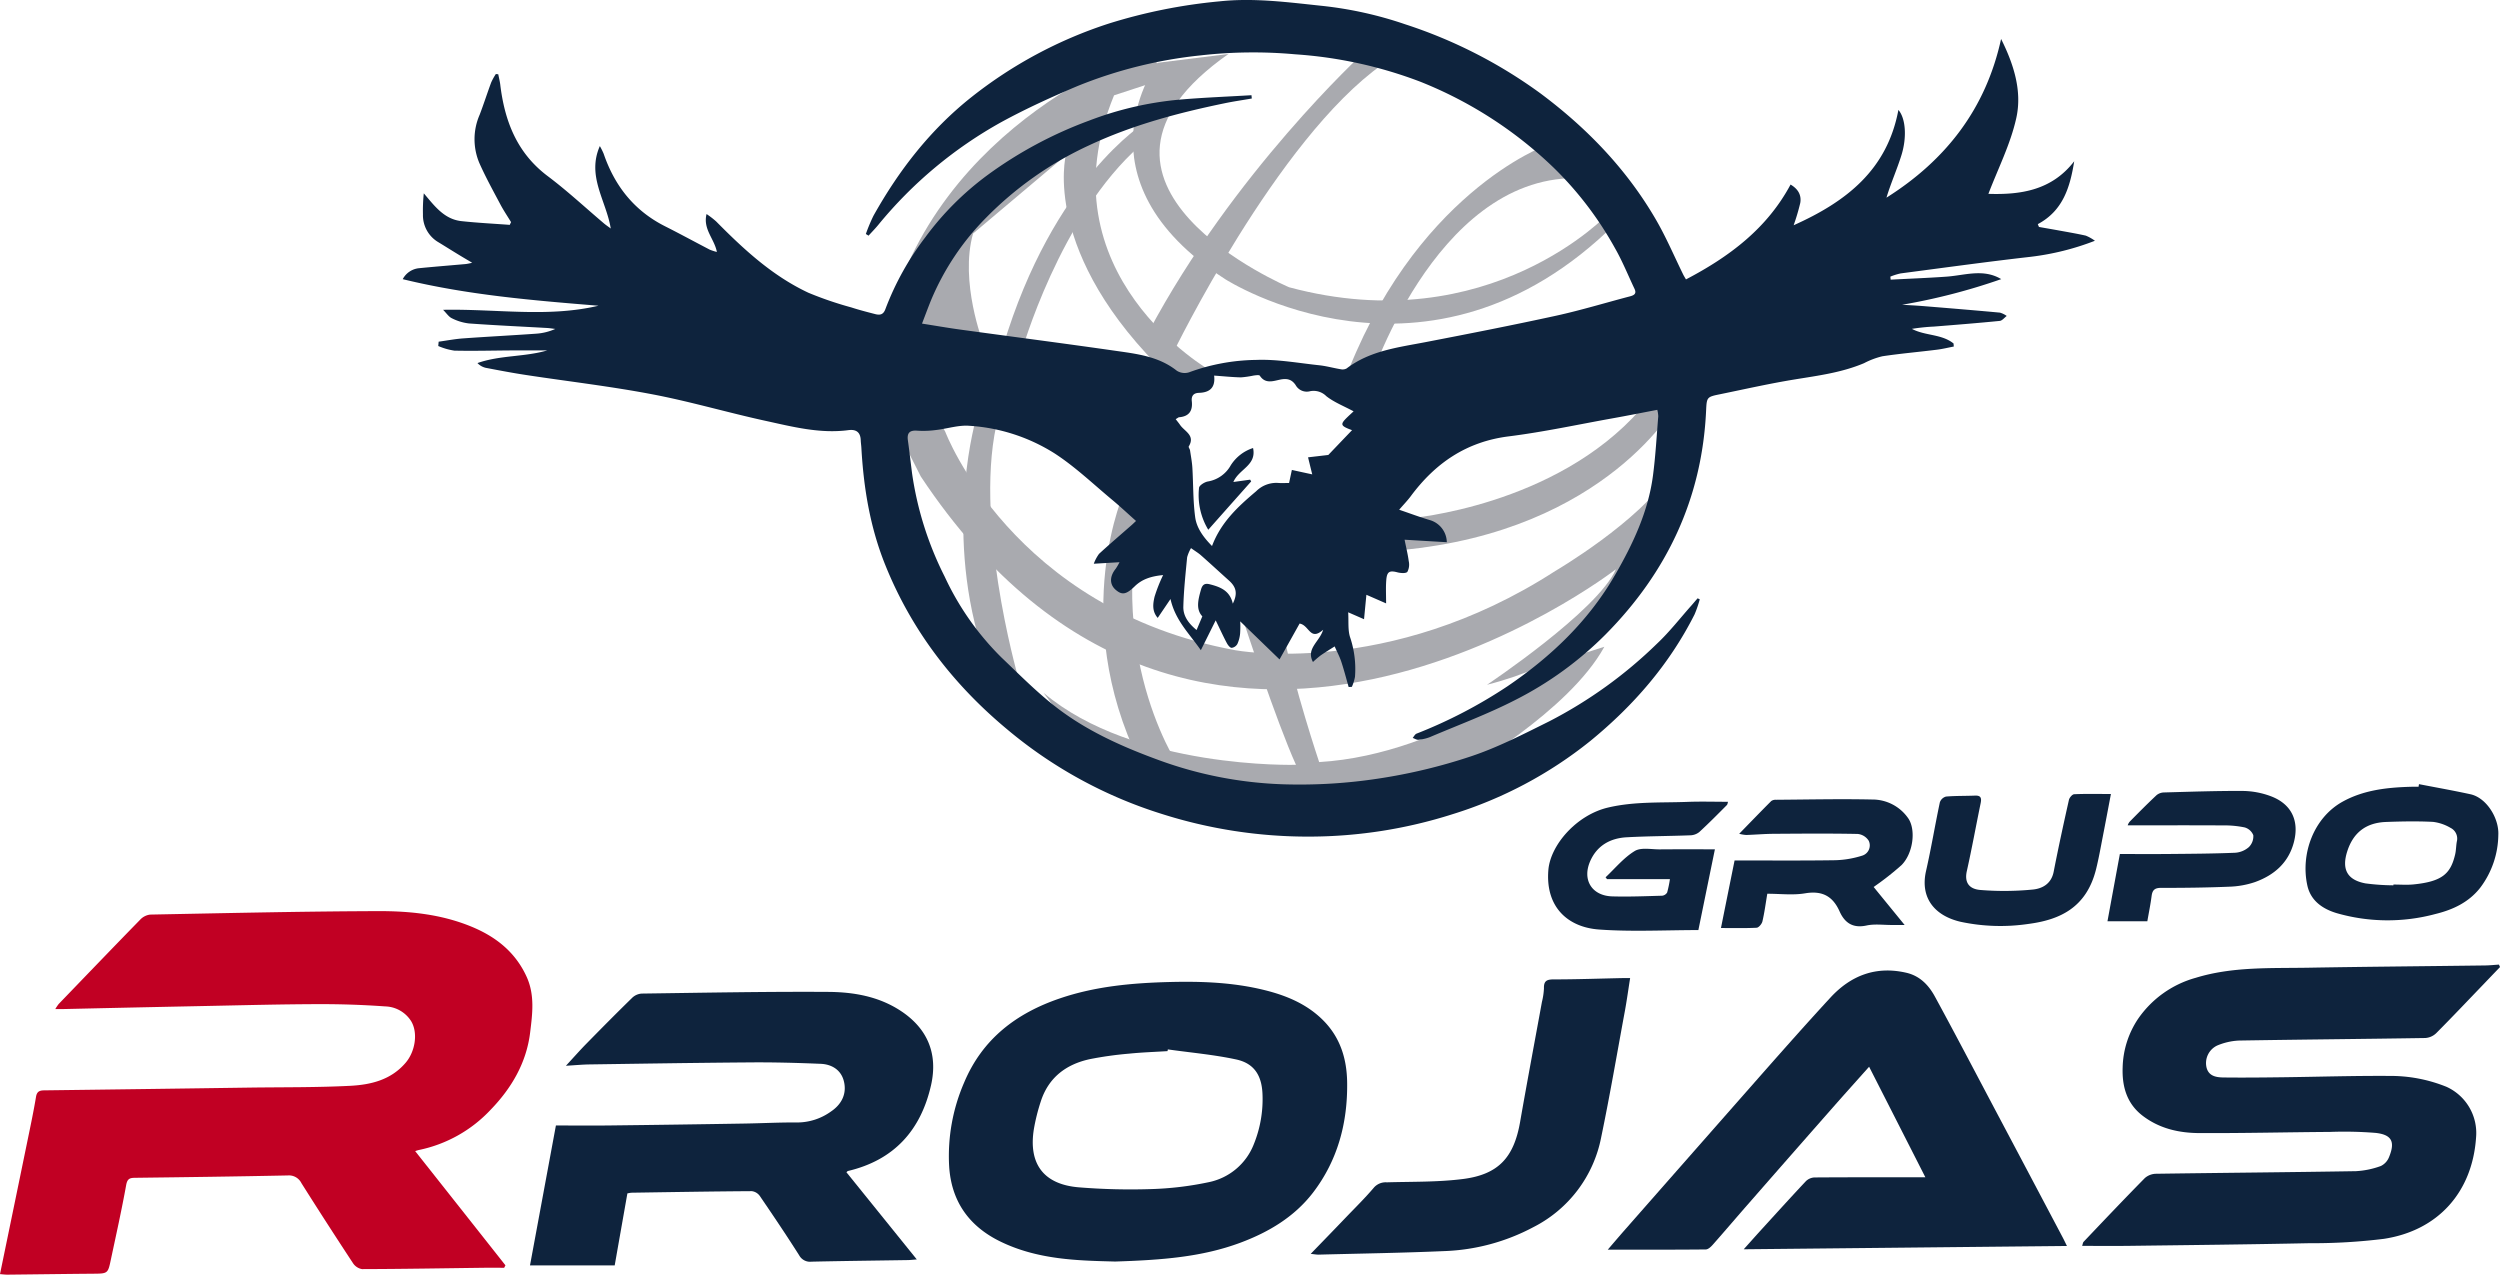 <svg xmlns="http://www.w3.org/2000/svg" width="578" height="294.705" viewBox="0 0 578 294.705"><g transform="translate(-32.703 -12.789)"><path d="M73.393,16.507S53.2,43.316,89,66.5c0,0,46.849,30.28,90.377-12.933L177.8,51.208S150.208,80.859,103.83,68.4c0,0-56.775-23.974-14.033-53.94Z" transform="translate(226.924 10.806)" fill="#a9aaaf"/><path d="M80.08,73.01s15.14-48.158,47.948-48.158l1.683-3.157L121.3,17.282S90.388,28.428,74.193,73.01" transform="translate(268.866 29.113)" fill="#a9aaaf"/><path d="M137.3,88.768S97.846,66.462,114.878,25.029l11.564-3.785L123.294,14.3S73.453,30.5,62.1,79.074,84.6,82.23,84.6,82.23,79.13,68.137,82.279,56.992L103.733,38.9S97.846,61.622,127.5,90.01l6.156,3.329Z" transform="translate(175.393 9.802)" fill="#a9aaaf"/><path d="M67.917,69.78S76.752,38.235,95.46,21.831l1.055-5.251S75.278,29.611,63.706,68.313Z" transform="translate(200.908 24.564)" fill="#a9aaaf"/><path d="M73.883,83.544S97.849,34.122,122.25,16.88l-4.623-2.424S87.766,41.9,68.205,78.711Z" transform="translate(230.062 10.8)" fill="#a9aaaf"/><path d="M78.1,51.944s33.646-2.738,53.409-25.238l8.415-1.466S123.94,54.891,75.992,59.3Z" transform="translate(280.524 80.676)" fill="#a9aaaf"/><path d="M71.8,27.937s-13.24,28.814,3.374,62.879l9.881,2.319S67.046,68.016,75.933,30.256Z" transform="translate(220.988 98.16)" fill="#a9aaaf"/><path d="M70.663,28.474s15.462,41.007,66.986,50.469c0,0,35.329,6.732,74.025-18.3,0,0,19.553-11.445,26.7-22.65l2.947,2.468-2.738,11.146S231.444,77.9,195.9,86.94c0,0,25.553-17.033,29.809-26.712,0,0-96.682,74.975-160.721-21.446l-4.413-8.729s6.68-8.46,10.091-1.578" transform="translate(180.598 84.166)" fill="#a9aaaf"/><path d="M65.576,25.653s-7.57,25.081.95,53l8.513,6.934S64.477,48.52,70.618,25.653Z" transform="translate(192.941 83.359)" fill="#a9aaaf"/><path d="M111.17,33.332s7.578,23.181,12.148,33.28c0,0-37.379,1.1-58.361-16.644L78.781,68.295s18.985,3.68,19.464,3.837S145.4,78.281,145.4,78.281l16.247-9.986s24.767-13.988,32.966-28.971l-9.934,3.157s-26.5,21.76-56,23.5c0,0-5.835-17.347-8.363-30.28,0,0-1.735-6.942-9.148-2.364" transform="translate(209.014 123)" fill="#a9aaaf"/><path d="M93.248,65.619c-1.04-6.448-5.6-12.081-2.521-19.06a16.01,16.01,0,0,1,.875,1.758c2.543,7.435,7.054,13.18,14.168,16.771,3.478,1.75,6.9,3.62,10.353,5.416a12.4,12.4,0,0,0,1.661.539c-.569-3.044-3.254-5.244-2.386-8.767a20.493,20.493,0,0,1,2.192,1.683c6.388,6.463,13.038,12.627,21.379,16.524a82.063,82.063,0,0,0,9.874,3.374c1.818.591,3.673,1.07,5.528,1.548,1.107.284,1.915.172,2.4-1.212a65.1,65.1,0,0,1,9.193-16.531,67.466,67.466,0,0,1,14.407-14.407,96,96,0,0,1,23.5-12.589,77.67,77.67,0,0,1,20.75-4.832c5.573-.486,11.176-.7,16.763-1.032l.075.763c-2.05.359-4.114.651-6.149,1.07-10.8,2.229-21.409,5.034-31.484,9.762a80.563,80.563,0,0,0-23.81,16.741,59.866,59.866,0,0,0-12.687,18.992c-.726,1.773-1.384,3.576-2.117,5.476,3.059.479,5.894.98,8.744,1.369,11.953,1.638,23.914,3.187,35.853,4.9,5,.718,10.091,1.279,14.31,4.623a3.379,3.379,0,0,0,2.828.374A46.586,46.586,0,0,1,242.457,96c4.832-.187,9.709.718,14.557,1.234,1.706.18,3.374.658,5.064.935a1.946,1.946,0,0,0,1.3-.194c5.386-4.092,11.841-4.855,18.185-6.074,10.113-1.952,20.219-3.927,30.28-6.126,5.722-1.257,11.34-2.97,17.01-4.458.965-.254,1.638-.6,1.085-1.758-1.474-3.1-2.76-6.306-4.451-9.283a80.261,80.261,0,0,0-14.3-18.775A95.04,95.04,0,0,0,280.4,31.674a99.645,99.645,0,0,0-28.9-6.328,107.907,107.907,0,0,0-21.932.254,104.182,104.182,0,0,0-28.388,7.076c-5.962,2.513-11.879,5.214-17.549,8.3a98.568,98.568,0,0,0-28.575,23.862c-.7.845-1.466,1.623-2.207,2.439-.209-.135-.411-.262-.621-.389a38.7,38.7,0,0,1,1.758-4.211c5.879-10.517,13.15-19.89,22.643-27.423a101.5,101.5,0,0,1,31.746-17.01,123.815,123.815,0,0,1,25.582-5.139c8.049-.868,15.948.224,23.907,1.055a88.265,88.265,0,0,1,19.09,4.256A111.376,111.376,0,0,1,308.223,34.4c10.727,8,19.853,17.466,26.6,29.046,2.424,4.152,4.309,8.617,6.433,12.933.12.224.254.441.583,1.01,10-5.236,18.723-11.729,24.184-21.932,1.788,1.055,2.543,2.483,2.244,4.241a49.545,49.545,0,0,1-1.533,5.169c12.2-5.461,21.625-12.8,24.221-26.667,1.683,1.967,1.99,6.291.711,10.435-1.025,3.306-2.461,6.485-3.471,9.852,13.726-8.662,22.972-20.526,26.5-36.691,2.955,5.9,4.9,12.1,3.508,18.312-1.331,6.014-4.226,11.677-6.44,17.5,7.45.239,14.639-.793,19.838-7.533-.958,6-2.588,11.43-8.415,14.534l.262.651c1.346.239,2.693.471,4.039.711,2.267.419,4.533.793,6.777,1.294a9.809,9.809,0,0,1,2.124,1.189,60.783,60.783,0,0,1-14.789,3.7c-10.053,1.144-20.077,2.528-30.108,3.845a14.132,14.132,0,0,0-2.4.748c.023.232.052.471.075.7,4.309-.232,8.632-.389,12.941-.7,4.226-.307,8.5-1.9,12.619.576a141.851,141.851,0,0,1-22.92,5.924c1.683.1,3.366.187,5.042.322,5.865.479,11.722.957,17.579,1.5a5.02,5.02,0,0,1,1.571.77c-.539.4-1.047,1.085-1.616,1.144-5.064.5-10.128.905-15.2,1.309a44.853,44.853,0,0,0-5.109.531c3.059,1.631,6.852,1.152,9.627,3.374l.06.711c-1.324.254-2.641.583-3.972.741-4.181.524-8.385.883-12.552,1.511A18.3,18.3,0,0,0,383,96.76c-5.109,2.162-10.555,2.865-15.97,3.748-5.8.943-11.542,2.244-17.3,3.426-3.082.628-3.089.666-3.239,3.867-.957,20.272-9.044,37.327-23.234,51.666a81.208,81.208,0,0,1-20.69,15.058c-6.418,3.306-13.233,5.835-19.9,8.67a9.833,9.833,0,0,1-2.685.628c-.419.045-.883-.277-1.324-.426.292-.344.524-.845.9-.995a111.172,111.172,0,0,0,21-10.936c10.061-6.837,18.716-15.073,24.842-25.672,4.152-7.174,7.69-14.654,8.8-22.979.606-4.57.853-9.193,1.234-13.786a7.27,7.27,0,0,0-.224-1.489c-3.516.673-6.927,1.354-10.353,1.967-8,1.436-15.97,3.164-24.027,4.174-9.747,1.234-16.943,6.171-22.62,13.831-.778,1.04-1.7,1.982-2.678,3.127,2.491.845,4.772,1.713,7.114,2.4a5.435,5.435,0,0,1,3.9,5.109c-3.164-.18-6.276-.367-9.762-.576.329,1.683.741,3.3.958,4.952a3.6,3.6,0,0,1-.314,2.476c-.337.4-1.563.307-2.3.112-1.863-.486-2.453-.172-2.588,1.945-.12,1.616-.03,3.246-.03,5.236-1.6-.7-2.828-1.242-4.555-1.99-.2,2.042-.359,3.725-.546,5.648-.995-.434-2.027-.883-3.665-1.6.135,2.147-.1,4.084.441,5.767a23.106,23.106,0,0,1,1.13,9.171,11.009,11.009,0,0,1-.718,2.3c-.254.015-.494.03-.748.037-.561-1.967-1.07-3.95-1.713-5.887-.4-1.2-1.01-2.341-1.518-3.5-1.085.688-2.192,1.354-3.246,2.087a23.082,23.082,0,0,0-1.773,1.518c-1.653-3.134,1.533-4.66,2.356-7.458-3.037,2.723-3.2-1.07-5.446-1.429-1.361,2.439-2.857,5.116-4.638,8.288-3.187-3.082-6.119-5.924-9.089-8.8a24.471,24.471,0,0,1-.022,2.76,7.464,7.464,0,0,1-.628,2.454,1.772,1.772,0,0,1-1.339.913c-.4-.03-.883-.666-1.13-1.144-.823-1.548-1.548-3.157-2.551-5.214-1.227,2.468-2.214,4.451-3.433,6.9-2.753-3.935-5.917-6.934-7.017-11.834-1.092,1.616-1.945,2.88-2.955,4.368-1.384-1.593-1.077-3.344-.733-4.885a36.285,36.285,0,0,1,1.982-5.019c-2.738.262-4.862.928-6.583,2.618-1.937,1.885-2.91,2.072-4.391.785-1.436-1.249-1.414-3.112.03-4.885a14.4,14.4,0,0,0,.868-1.489c-2.035.12-3.7.217-5.954.352a9.324,9.324,0,0,1,1.212-2.281c2.424-2.237,4.944-4.376,7.42-6.553.337-.284.643-.6,1.137-1.055-1.878-1.668-3.6-3.284-5.408-4.795-4.413-3.665-8.6-7.69-13.382-10.8a41.765,41.765,0,0,0-19.785-6.411c-2.5-.187-5.072.681-7.63.972a22.1,22.1,0,0,1-4.331.165c-1.758-.142-2.454.464-2.214,2.222.359,2.551.643,5.117.972,7.675a77.034,77.034,0,0,0,7.54,23.847,64.28,64.28,0,0,0,13.143,18.708c4.249,4.047,8.4,8.266,13.053,11.8,7.076,5.378,15.177,8.946,23.533,11.991a92.273,92.273,0,0,0,28.687,5.513,120.976,120.976,0,0,0,21.94-1.339,127.7,127.7,0,0,0,21.349-5.139c6.224-2.079,12.148-5.146,18.057-8.079a103.592,103.592,0,0,0,24.984-18.02c2.872-2.708,5.311-5.872,7.944-8.819.464-.531.92-1.077,1.384-1.608l.494.232a25.96,25.96,0,0,1-1.2,3.493c-5.842,11.565-14.1,21.079-24.124,29.278a96.2,96.2,0,0,1-31.843,16.913,109.479,109.479,0,0,1-32.786,5.176,111.379,111.379,0,0,1-34.708-5.333,103.558,103.558,0,0,1-35.546-19.531c-12.447-10.375-22.029-22.845-28.111-37.962-3.5-8.7-4.989-17.743-5.513-27.026-.03-.591-.127-1.182-.15-1.773-.052-1.885-1.085-2.581-2.842-2.349-6.583.868-12.911-.785-19.217-2.162-8.767-1.915-17.414-4.473-26.218-6.141-9.612-1.833-19.359-2.962-29.038-4.436-3.134-.471-6.254-1.07-9.38-1.668a3.786,3.786,0,0,1-1.915-1.1c5.266-1.855,10.876-1.376,16.157-2.932-2.738,0-5.476-.007-8.213.007-4.428.03-8.849.15-13.277.052a14.839,14.839,0,0,1-3.733-1.07l.09-1c1.893-.262,3.785-.628,5.685-.763,5.6-.4,11.22-.688,16.831-1.085a12.955,12.955,0,0,0,4.451-1.1c-.658-.075-1.309-.187-1.96-.224-6.007-.337-12.021-.613-18.02-1.047a11.683,11.683,0,0,1-3.935-1.2c-.7-.322-1.2-1.115-2.027-1.952,12.372-.239,24.191,1.825,35.928-.943-15.11-1.234-30.2-2.461-45.256-6.141a4.8,4.8,0,0,1,3.785-2.536c3.613-.359,7.226-.643,10.831-.965a13.673,13.673,0,0,0,1.436-.292c-1.406-.838-2.409-1.421-3.389-2.027-1.466-.89-2.917-1.81-4.383-2.7a7.219,7.219,0,0,1-3.605-6.426,38.188,38.188,0,0,1,.194-4.9c2.439,2.857,4.683,6.007,8.744,6.433,3.7.4,7.42.583,11.131.86.1-.217.195-.419.3-.636-.838-1.376-1.75-2.723-2.5-4.152-1.668-3.142-3.389-6.261-4.825-9.5a14.119,14.119,0,0,1,.067-11.176c.943-2.461,1.743-4.982,2.663-7.458a13.638,13.638,0,0,1,1.085-1.96l.554.067c.15.793.352,1.571.456,2.364,1.01,8.423,3.837,15.806,10.951,21.162,4.541,3.411,8.722,7.308,13.061,10.981.494.411,1.025.763,1.541,1.152m130.613,44.074c.411.539.733.92,1.017,1.339,1.025,1.5,3.568,2.394,2,4.967-.1.172.247.591.3.913.2,1.346.456,2.693.539,4.047.224,3.815.142,7.652.651,11.422.337,2.439,1.833,4.555,3.89,6.642,2.087-5.543,6.066-9.163,10.218-12.672a6.6,6.6,0,0,1,5-1.915c.845.075,1.7.015,2.6.015.232-1.1.449-2.109.643-3.015,1.533.337,3,.658,4.713,1.025-.4-1.586-.666-2.693-.972-3.942,1.922-.224,3.546-.411,4.683-.546,1.96-2.05,3.65-3.822,5.49-5.737-2.76-1-2.82-1.331-.995-3.089.449-.434.913-.853,1.354-1.264-2.252-1.212-4.5-2.08-6.313-3.508a4.146,4.146,0,0,0-3.733-1.145,2.94,2.94,0,0,1-3.366-1.429c-.905-1.324-1.99-1.578-3.576-1.249-1.571.322-3.411,1.062-4.69-.9-.157-.232-.965-.1-1.459-.037a21.812,21.812,0,0,1-2.91.419c-2-.045-3.994-.254-6.2-.411.337,2.805-1.04,3.927-3.531,3.987-1.212.045-1.765.688-1.631,1.93.247,2.184-.6,3.523-2.925,3.71-.172.015-.337.18-.793.441m3.538,29.816a8.731,8.731,0,0,0-.9,2.124c-.359,3.793-.778,7.592-.875,11.4-.067,2.334,1.4,4.047,3.059,5.416.426-1.01.8-1.893,1.331-3.164-1.541-1.631-.965-3.9-.292-6.246.337-1.152.92-1.444,2.012-1.167,2.424.613,4.653,1.466,5.326,4.481,1.145-2.311.83-3.807-.89-5.348-2.154-1.93-4.279-3.9-6.448-5.812-.621-.554-1.354-.987-2.326-1.683" transform="translate(80.66 0)" fill="#0e233d" fill-rule="evenodd"/><path d="M32.7,124.88c2.192-10.622,4.324-20.945,6.441-31.267.666-3.232,1.346-6.456,1.885-9.709.194-1.212.778-1.5,1.84-1.518q23.922-.3,47.851-.643c7.675-.1,15.357-.015,23.017-.411,4.772-.254,9.41-1.384,12.776-5.356,2.2-2.588,2.88-6.912,1.242-9.6a7.33,7.33,0,0,0-5.984-3.4c-5.131-.367-10.3-.539-15.447-.524-8.408.022-16.816.239-25.231.411q-16.674.337-33.362.718c-.636.015-1.279.007-2.237.007a10.28,10.28,0,0,1,.785-1.174C52.556,55.9,58.817,49.374,65.137,42.9a3.746,3.746,0,0,1,2.3-1.152c17.6-.337,35.217-.748,52.826-.8,7.248-.022,14.512.748,21.341,3.546,5.678,2.319,10.248,5.887,12.866,11.654,1.915,4.226,1.324,8.6.8,12.874-.853,6.987-4.309,12.874-9.126,17.84a31.374,31.374,0,0,1-16.681,9.328,8.02,8.02,0,0,0-.77.247q10.469,13.229,20.87,26.4c-.1.187-.195.374-.3.568-1.608,0-3.231-.015-4.847,0-9.335.12-18.678.284-28.014.307a3.121,3.121,0,0,1-2.094-1.384q-6.048-9.19-11.916-18.491a3.218,3.218,0,0,0-3.157-1.78c-11.789.247-23.578.4-35.367.546-1.257.015-1.743.292-2,1.706-1.04,5.76-2.311,11.475-3.531,17.2-.688,3.284-.711,3.239-4.226,3.269-6.553.052-13.113.15-19.666.217-.516.007-1.025-.067-1.743-.12" transform="translate(0 182.494)" fill="#c10023" fill-rule="evenodd"/><path d="M193.672,43.172q-1.863,1.941-3.71,3.875c-3.673,3.815-7.308,7.667-11.041,11.415a3.994,3.994,0,0,1-2.536,1.115c-14.37.232-28.747.344-43.124.591a14.6,14.6,0,0,0-4.967,1.144,4.489,4.489,0,0,0-2.461,5.131c.531,2,2.3,2.237,3.965,2.259,4.57.052,9.141.007,13.711-.052,8.154-.1,16.3-.359,24.438-.307a34.5,34.5,0,0,1,13.36,2.521,11.727,11.727,0,0,1,6.83,11.737c-.86,12.589-8.759,21.491-21.3,23.406a133.238,133.238,0,0,1-17.212,1.01c-13.9.292-27.812.434-41.717.613-3.561.045-7.114.007-10.846.007.15-.419.165-.77.359-.965,4.69-4.937,9.373-9.874,14.145-14.721a4.048,4.048,0,0,1,2.566-.987c15.409-.224,30.826-.344,46.243-.6a19.728,19.728,0,0,0,5.76-1.2,3.846,3.846,0,0,0,1.893-2.079c1.451-3.523.628-5.169-3.149-5.573a90.892,90.892,0,0,0-10.495-.224c-10.068.067-20.137.314-30.205.269-4.66-.022-9.141-1-13.046-3.942-3.807-2.872-4.855-6.912-4.705-11.213a21.019,21.019,0,0,1,3.62-11.333,23.948,23.948,0,0,1,13.27-9.41c8.5-2.611,17.264-2.184,25.964-2.334,13.651-.239,27.288-.344,40.932-.524,1.07-.015,2.139-.127,3.209-.2.082.187.172.374.254.569" transform="translate(417.031 193.2)" fill="#0e233d" fill-rule="evenodd"/><path d="M100.452,107.811c-8.281-.224-17.9-.329-26.772-4.757C66.552,99.486,62.572,93.726,62.1,85.722a42.681,42.681,0,0,1,3.471-19.3C69.806,56.347,77.615,50.408,87.7,46.974c8.3-2.828,16.861-3.576,25.553-3.792,7.308-.18,14.549.1,21.663,1.848,5.176,1.272,10.053,3.291,13.853,7.211,3.777,3.9,5.266,8.714,5.348,14.07.15,9.41-2.184,18.132-7.914,25.6-4.279,5.55-10.158,9.081-16.771,11.55-8.961,3.336-18.267,4.009-28.979,4.353m12.215-49.048-.082.4c-2.962.187-5.939.284-8.894.583a82.641,82.641,0,0,0-9,1.257c-5.543,1.182-9.627,4.256-11.415,9.829A44.934,44.934,0,0,0,81.7,77.142c-1.324,8.124,2.281,12.9,10.525,13.524a147.973,147.973,0,0,0,16.389.4,74.368,74.368,0,0,0,13.5-1.6,14.222,14.222,0,0,0,10.45-8.834,27.677,27.677,0,0,0,1.99-11.4c-.135-4.346-1.855-7.226-6.074-8.139-5.2-1.122-10.54-1.578-15.813-2.326" transform="translate(190.043 196.645)" fill="#0e233d" fill-rule="evenodd"/><path d="M57.395,60.532c1.863-2.012,3.239-3.576,4.69-5.057,3.516-3.583,7.046-7.159,10.637-10.659a3.5,3.5,0,0,1,2.184-.965c14.37-.194,28.754-.479,43.124-.389,5.82.037,11.594,1.017,16.674,4.324,6.216,4.047,8.759,9.881,7.106,17.234-2.364,10.442-8.557,17.332-19.209,19.845-.1.022-.194.157-.359.292,5.333,6.605,10.667,13.218,16.27,20.159-1.055.082-1.548.142-2.05.15-7.42.12-14.841.2-22.261.367a2.869,2.869,0,0,1-2.887-1.481c-2.932-4.623-6-9.178-9.089-13.7a2.679,2.679,0,0,0-1.855-1.122c-9.276.06-18.544.217-27.819.359a7.249,7.249,0,0,0-.95.165c-.957,5.446-1.922,10.891-2.932,16.644H49.084c1.975-10.667,3.965-21.386,5.992-32.352,4.241,0,8.4.045,12.559-.007q15.6-.18,31.185-.441c4.032-.067,8.071-.284,12.1-.247a13.4,13.4,0,0,0,7.772-2.551c2.431-1.638,3.7-4.092,2.955-7.016-.651-2.581-2.775-3.882-5.341-3.994-5.416-.224-10.831-.374-16.255-.329-12.455.09-24.909.292-37.364.471-1.563.03-3.127.18-5.3.307" transform="translate(106.153 198.654)" fill="#0e233d" fill-rule="evenodd"/><path d="M188.555,106.474c-25.021.254-49.617.509-74.72.763,1.593-1.773,2.872-3.217,4.174-4.645,3.389-3.71,6.755-7.435,10.2-11.1a3.039,3.039,0,0,1,1.967-.86c8.408-.06,16.816-.037,25.657-.037-4.376-8.61-8.647-17-13.008-25.56-2.932,3.291-5.707,6.373-8.445,9.485q-9.616,10.929-19.2,21.895c-2.835,3.224-5.6,6.493-8.445,9.709-.441.509-1.1,1.144-1.668,1.152-7.473.075-14.953.052-22.665.052,1.331-1.548,2.7-3.164,4.092-4.743q15.7-17.863,31.41-35.711c5.274-5.977,10.562-11.953,15.97-17.818,4.727-5.124,10.51-7.361,17.519-5.76,3.179.726,5.206,2.88,6.642,5.513,4.735,8.692,9.313,17.459,13.943,26.2q7.787,14.687,15.551,29.39c.3.554.569,1.137,1.032,2.072" transform="translate(322.017 194.385)" fill="#0e233d" fill-rule="evenodd"/><path d="M73.215,106.787c2.947-3.044,5.565-5.737,8.161-8.453,2.154-2.244,4.376-4.428,6.388-6.792A3.619,3.619,0,0,1,90.8,90.256c5.879-.172,11.8-.03,17.616-.77,8.236-1.055,11.766-5,13.2-13.158,1.623-9.276,3.366-18.536,5.057-27.8a15.958,15.958,0,0,0,.464-3.119c-.052-1.668.6-2.072,2.229-2.072,5.363,0,10.727-.194,16.09-.307.449-.007.905-.007,1.608-.007-.426,2.678-.763,5.169-1.219,7.645-1.8,9.732-3.456,19.486-5.476,29.173a29.605,29.605,0,0,1-15.679,20.773,47.275,47.275,0,0,1-20.7,5.543c-9.65.419-19.314.561-28.971.815-.434.007-.875-.082-1.81-.18" transform="translate(262.528 195.889)" fill="#0e233d" fill-rule="evenodd"/><path d="M130.192,37.026c3.965.77,7.944,1.474,11.894,2.334,3.7.8,6.643,5.535,6.448,9.425a20.654,20.654,0,0,1-4.152,12.148c-2.67,3.433-6.373,5.131-10.375,6.111a42.515,42.515,0,0,1-22.919-.217c-3.239-.987-5.947-2.887-6.71-6.388-1.593-7.3,1.451-15.686,8.221-19.4,4.832-2.648,10.113-3.231,15.5-3.4.658-.022,1.316-.008,1.982-.008l.112-.606m-5.917,23.391.008-.18c1.526,0,3.059.12,4.57-.022,6.83-.666,8.67-2.573,9.7-6.949.224-.957.209-1.975.381-2.94a2.766,2.766,0,0,0-1.451-3.194,10.383,10.383,0,0,0-4.054-1.384c-3.62-.18-7.256-.112-10.876.022-4.63.18-7.57,2.483-8.946,6.792-1.324,4.144-.03,6.605,4.189,7.405a51.673,51.673,0,0,0,6.478.449" transform="translate(461.78 157.059)" fill="#0e233d" fill-rule="evenodd"/><path d="M115.3,67.263c-7.742,0-15.379.419-22.949-.127C85.172,66.627,79.9,62,80.617,53.357,81.1,47.6,87.1,40.67,94.388,38.942c6.066-1.436,12.223-1.085,18.349-1.316,3.1-.12,6.2-.022,9.418-.022-.082.232-.1.583-.284.77-2.1,2.109-4.189,4.226-6.381,6.239a3.471,3.471,0,0,1-2.087.741c-4.892.187-9.792.187-14.691.456-3.815.209-6.874,1.937-8.445,5.565-1.87,4.324.441,7.974,5.146,8.1,3.83.112,7.675-.052,11.512-.157a1.541,1.541,0,0,0,1.159-.755,25.49,25.49,0,0,0,.636-3.082H94.178l-.337-.419c2.214-2.079,4.2-4.533,6.74-6.074,1.474-.89,3.837-.367,5.8-.381,4.152-.037,8.3-.015,12.739-.015-1.242,6.052-2.476,12.081-3.822,18.671" transform="translate(310.069 160.559)" fill="#0e233d" fill-rule="evenodd"/><path d="M90.113,45.483c2.618-2.693,4.989-5.146,7.4-7.563a1.716,1.716,0,0,1,1.1-.3c7.42-.052,14.833-.224,22.239-.06a10.065,10.065,0,0,1,8.333,4.331c1.825,2.626,1.174,8.094-1.541,10.831a65.518,65.518,0,0,1-6.448,5.057c2,2.461,4.376,5.363,7.166,8.789h-2.865c-1.99.015-4.047-.292-5.947.12-3.164.681-5.042-.606-6.231-3.269-1.578-3.523-4.017-4.832-7.951-4.174-2.82.479-5.782.1-8.759.1-.381,2.281-.651,4.368-1.129,6.4-.135.576-.845,1.429-1.332,1.459-2.633.135-5.274.067-8.251.067,1.04-5.184,2.057-10.218,3.149-15.626,7.8,0,15.589.067,23.368-.052a22.594,22.594,0,0,0,6.134-1.055,2.48,2.48,0,0,0,1.526-3.418,3.393,3.393,0,0,0-2.573-1.6c-6.47-.127-12.956-.075-19.426-.03-2.117.015-4.226.2-6.343.269a8.569,8.569,0,0,1-1.616-.277" transform="translate(344.692 160.077)" fill="#0e233d" fill-rule="evenodd"/><path d="M107.057,67.363H97.841c.935-5.094,1.848-10.046,2.865-15.544,3.807,0,7.69.03,11.58-.008,5.027-.045,10.068-.075,15.088-.284a5.348,5.348,0,0,0,3.157-1.309,3.5,3.5,0,0,0,1.025-2.745,3.032,3.032,0,0,0-2.035-1.81,23.28,23.28,0,0,0-5.109-.456c-7.263-.045-14.534-.015-21.895-.015a2.439,2.439,0,0,1,.479-.868c2.042-2.072,4.092-4.144,6.209-6.126a2.855,2.855,0,0,1,1.765-.613c6.089-.165,12.185-.382,18.274-.344a19.027,19.027,0,0,1,6.186,1.152c4.9,1.765,6.815,5.67,5.505,10.7-1.249,4.78-4.585,7.63-9.014,9.223a20.448,20.448,0,0,1-6.014,1.062c-5.229.217-10.465.277-15.7.269-1.459,0-1.99.531-2.162,1.885-.247,1.893-.628,3.763-.987,5.827" transform="translate(422.111 158.417)" fill="#0e233d" fill-rule="evenodd"/><path d="M135.251,37.347c-.658,3.478-1.264,6.7-1.893,9.919-.479,2.461-.913,4.937-1.518,7.376-2.214,9.036-8.468,11.8-15.7,12.746A44.109,44.109,0,0,1,100.55,66.9c-5.917-1.354-9.477-5.416-8.041-11.759,1.2-5.259,2.072-10.592,3.194-15.873a2.076,2.076,0,0,1,1.421-1.331c2.229-.194,4.481-.127,6.725-.224,1.376-.052,1.518.613,1.287,1.75-1.077,5.221-2.027,10.48-3.194,15.686-.561,2.483.352,4.144,3.127,4.383a68,68,0,0,0,12.028-.09c2.274-.2,4.361-1.309,4.915-4.1,1.085-5.565,2.289-11.1,3.531-16.629.112-.524.778-1.294,1.212-1.317,2.693-.12,5.393-.052,8.5-.052" transform="translate(385.495 159.019)" fill="#0e233d" fill-rule="evenodd"/><path d="M71.934,45.532A15.513,15.513,0,0,1,69.8,35.853c.022-.554,1.272-1.354,2.05-1.481a7.465,7.465,0,0,0,5.289-3.748,9.572,9.572,0,0,1,5.154-3.987c.86,4.032-3.254,4.825-4.555,7.854,1.429-.194,2.648-.367,3.875-.539.082.135.165.269.247.4-3.269,3.68-6.523,7.346-9.926,11.183" transform="translate(240.119 89.736)" fill="#0e233d" fill-rule="evenodd"/></g></svg>